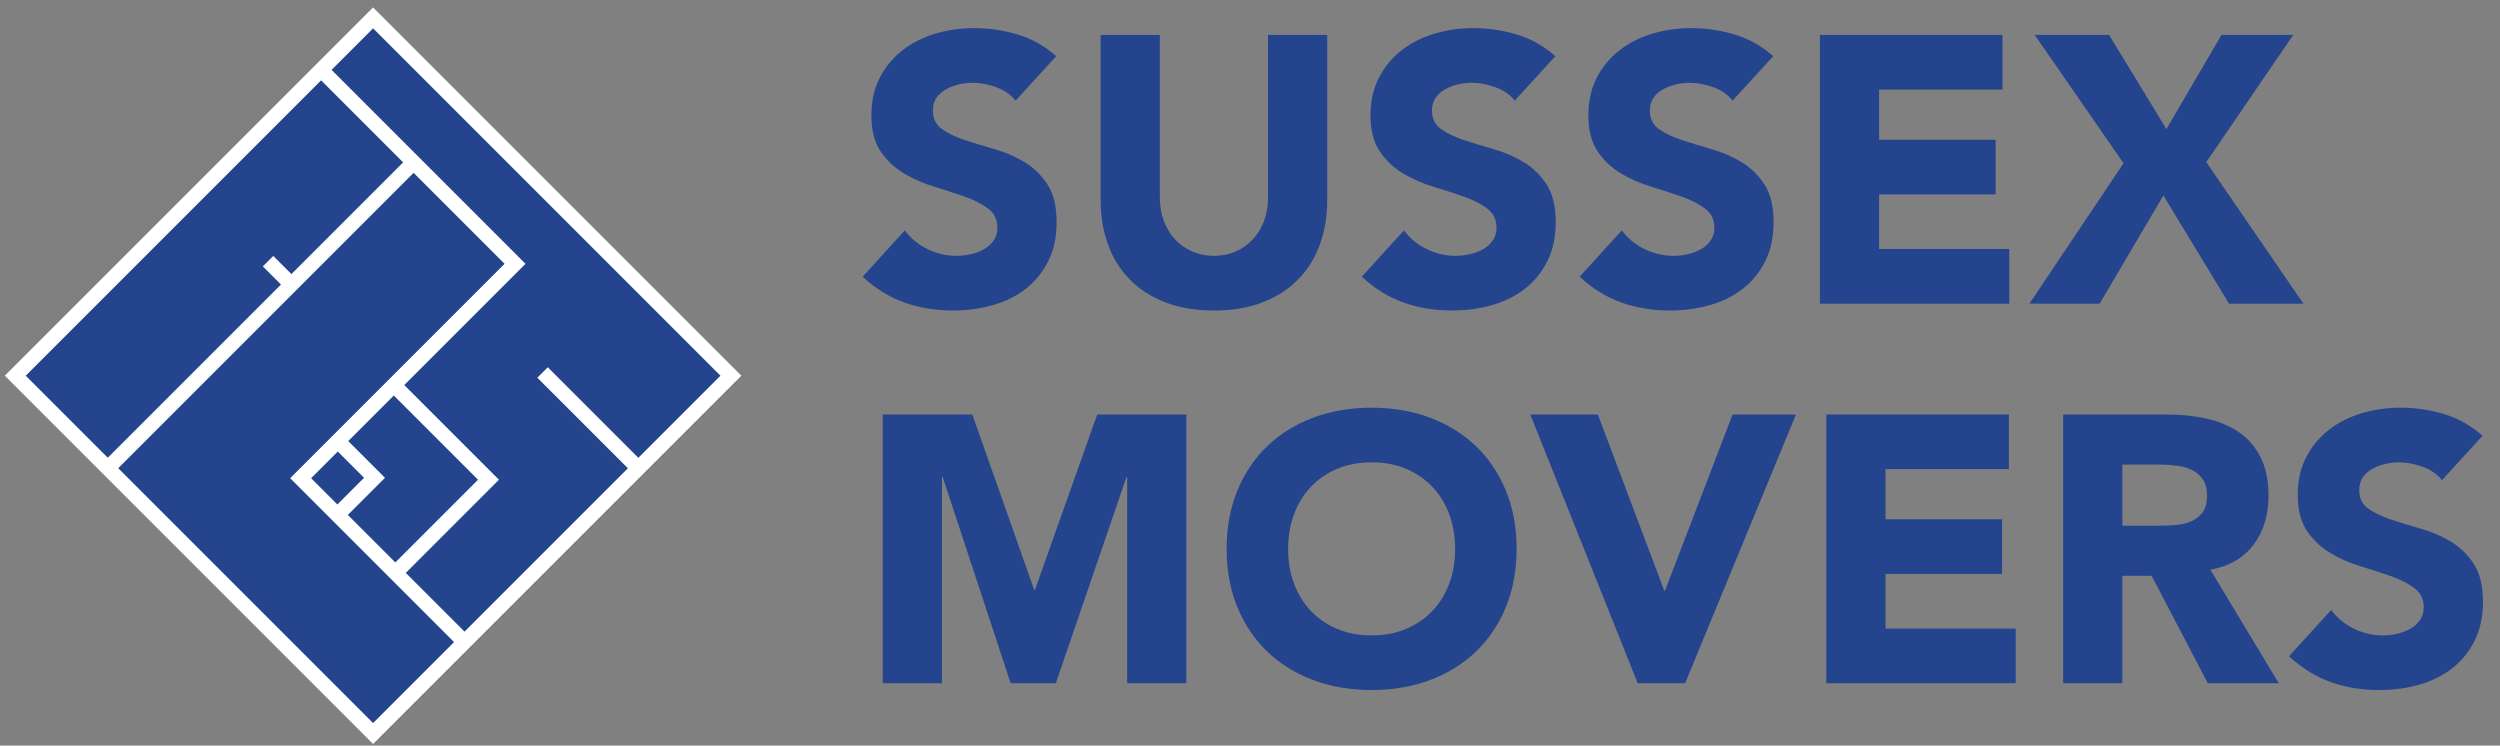 <svg xmlns="http://www.w3.org/2000/svg" width="171" height="51" viewBox="0 0 171 51"><rect x="0" y="0" width="171" height="51" fill="#808080" stroke="none"/><g fill="none" fill-rule="evenodd"><g><g><g><path fill="#25448E" fill-rule="nonzero" d="M64.184 20.239c.952 0 1.856-.121 2.713-.364.857-.242 1.61-.614 2.259-1.116.649-.502 1.164-1.134 1.544-1.895.381-.762.572-1.653.572-2.674 0-1.073-.208-1.93-.623-2.57-.416-.64-.94-1.151-1.571-1.532-.632-.38-1.311-.675-2.038-.883-.727-.207-1.406-.415-2.038-.623-.632-.207-1.155-.458-1.57-.753-.416-.294-.624-.718-.624-1.272 0-.346.087-.64.26-.882.173-.243.398-.438.675-.585.277-.147.57-.255.882-.324.312-.07.615-.104.91-.104.501 0 1.033.1 1.596.299.562.199 1.008.506 1.337.921l2.778-3.037c-.78-.693-1.653-1.186-2.622-1.48-.97-.294-1.974-.441-3.012-.441-.9 0-1.774.125-2.622.376-.848.251-1.597.627-2.246 1.13-.649.501-1.168 1.124-1.557 1.869-.39.744-.585 1.61-.585 2.596 0 1.02.212 1.843.636 2.466.425.623.957 1.125 1.597 1.506.64.38 1.333.683 2.077.908.744.225 1.437.45 2.077.675.64.225 1.173.498 1.597.818.424.32.636.757.636 1.311 0 .33-.083.615-.247.857-.164.242-.38.441-.649.597-.268.156-.571.273-.909.35-.337.079-.67.117-1 .117-.674 0-1.328-.151-1.96-.454-.631-.303-1.155-.731-1.57-1.285l-2.882 3.167c.883.814 1.835 1.402 2.856 1.766 1.021.363 2.129.545 3.323.545zm17.862 0c1.263 0 2.38-.19 3.349-.571.969-.381 1.778-.909 2.427-1.584.65-.675 1.138-1.471 1.467-2.388.329-.918.493-1.921.493-3.012V1.391h-4.05v11.137c0 .572-.09 1.1-.272 1.584-.182.485-.437.904-.766 1.26-.33.354-.719.63-1.169.83-.45.199-.943.298-1.48.298-.536 0-1.033-.099-1.492-.298-.459-.2-.853-.476-1.181-.83-.33-.356-.585-.775-.766-1.26-.182-.485-.273-1.012-.273-1.584V1.391h-4.05v11.293c0 1.09.165 2.094.493 3.012.33.917.818 1.713 1.467 2.388.65.675 1.458 1.203 2.428 1.584.969.38 2.094.57 3.375.57zm16.278 0c.951 0 1.856-.121 2.713-.364.856-.242 1.61-.614 2.258-1.116.65-.502 1.164-1.134 1.545-1.895.38-.762.571-1.653.571-2.674 0-1.073-.208-1.93-.623-2.57-.415-.64-.939-1.151-1.57-1.532-.632-.38-1.312-.675-2.039-.883-.727-.207-1.406-.415-2.038-.623-.631-.207-1.155-.458-1.57-.753-.416-.294-.623-.718-.623-1.272 0-.346.086-.64.26-.882.172-.243.397-.438.674-.585.277-.147.571-.255.883-.324.311-.07.614-.104.909-.104.501 0 1.034.1 1.596.299.563.199 1.008.506 1.337.921l2.778-3.037c-.779-.693-1.653-1.186-2.622-1.48-.97-.294-1.973-.441-3.012-.441-.9 0-1.774.125-2.622.376-.848.251-1.596.627-2.245 1.13-.65.501-1.169 1.124-1.558 1.869-.39.744-.584 1.61-.584 2.596 0 1.02.212 1.843.636 2.466.424.623.956 1.125 1.597 1.506.64.38 1.332.683 2.076.908.745.225 1.437.45 2.077.675.64.225 1.173.498 1.597.818.424.32.636.757.636 1.311 0 .33-.082.615-.247.857-.164.242-.38.441-.649.597-.268.156-.57.273-.908.35-.338.079-.67.117-1 .117-.675 0-1.328-.151-1.96-.454-.632-.303-1.155-.731-1.57-1.285l-2.882 3.167c.882.814 1.834 1.402 2.855 1.766 1.022.363 2.13.545 3.324.545zm14.901 0c.952 0 1.857-.121 2.713-.364.857-.242 1.61-.614 2.26-1.116.648-.502 1.163-1.134 1.544-1.895.38-.762.571-1.653.571-2.674 0-1.073-.208-1.93-.623-2.57-.415-.64-.939-1.151-1.57-1.532-.633-.38-1.312-.675-2.039-.883-.727-.207-1.406-.415-2.038-.623-.631-.207-1.155-.458-1.57-.753-.416-.294-.623-.718-.623-1.272 0-.346.086-.64.26-.882.172-.243.397-.438.674-.585.277-.147.571-.255.883-.324.311-.07.614-.104.908-.104.502 0 1.035.1 1.597.299.563.199 1.008.506 1.337.921l2.778-3.037c-.779-.693-1.653-1.186-2.622-1.48-.97-.294-1.973-.441-3.012-.441-.9 0-1.774.125-2.622.376-.848.251-1.596.627-2.245 1.13-.65.501-1.169 1.124-1.558 1.869-.39.744-.584 1.61-.584 2.596 0 1.02.212 1.843.636 2.466.424.623.956 1.125 1.596 1.506.64.38 1.333.683 2.077.908.745.225 1.437.45 2.077.675.64.225 1.173.498 1.597.818.424.32.636.757.636 1.311 0 .33-.082.615-.247.857-.164.242-.38.441-.649.597-.268.156-.57.273-.908.35-.338.079-.671.117-1 .117-.675 0-1.328-.151-1.96-.454-.632-.303-1.155-.731-1.57-1.285l-2.882 3.167c.882.814 1.834 1.402 2.855 1.766 1.022.363 2.13.545 3.323.545zm23.21-.467v-3.739h-8.905v-3.738h7.97V8.556h-7.97V5.13h8.438V1.391H123.48v18.38h12.955zm6.179 0l4.361-7.4 4.492 7.4h5.088l-6.646-9.684 5.945-8.697h-4.906l-3.765 6.438-3.92-6.438h-5.088l6.075 8.775-6.439 9.606h4.803zM63.43 45.733V31.636h.052l4.647 14.097h3.09l4.829-14.097h.051v14.097h4.05v-18.38h-6.1l-4.258 11.994h-.052l-4.232-11.995h-6.127v18.381h4.05zm29.389.467c1.436 0 2.76-.225 3.972-.675 1.211-.45 2.258-1.094 3.141-1.934.883-.84 1.57-1.856 2.064-3.05.493-1.194.74-2.527.74-3.998s-.247-2.804-.74-3.998c-.493-1.195-1.181-2.211-2.064-3.05-.883-.84-1.93-1.485-3.141-1.935-1.212-.45-2.536-.675-3.972-.675-1.437 0-2.76.225-3.972.675-1.212.45-2.26 1.095-3.142 1.934-.882.84-1.57 1.856-2.064 3.05-.493 1.195-.74 2.528-.74 3.999 0 1.47.247 2.804.74 3.998.494 1.194 1.182 2.21 2.064 3.05.883.84 1.93 1.484 3.142 1.934 1.211.45 2.535.675 3.972.675zm0-3.738c-.866 0-1.649-.147-2.35-.441-.7-.295-1.302-.706-1.804-1.233-.502-.528-.887-1.151-1.155-1.87-.269-.718-.403-1.51-.403-2.375 0-.848.134-1.636.403-2.363.268-.727.653-1.354 1.155-1.882.502-.528 1.103-.939 1.804-1.233.701-.294 1.484-.441 2.35-.441.865 0 1.648.147 2.35.44.7.295 1.302.706 1.804 1.234.501.528.887 1.155 1.155 1.882.268.727.402 1.515.402 2.363 0 .865-.134 1.657-.402 2.375-.268.719-.654 1.342-1.155 1.87-.502.527-1.104.938-1.805 1.233-.7.294-1.484.441-2.35.441zm21.444 3.271l7.58-18.38h-4.335l-4.621 12.046h-.052l-4.543-12.047h-4.621l7.347 18.381h3.245zm22.612 0v-3.738h-8.904v-3.739h7.97v-3.738h-7.97V31.09h8.437v-3.739h-12.487v18.381h12.954zm7.296 0v-7.347h1.999l3.842 7.347h4.855l-4.673-7.762c1.298-.243 2.284-.818 2.96-1.727.674-.908 1.012-2.012 1.012-3.31 0-1.073-.186-1.969-.558-2.687-.372-.718-.874-1.29-1.506-1.713-.632-.424-1.367-.727-2.207-.909-.84-.182-1.726-.273-2.66-.273h-7.114v18.381h4.05zm2.388-10.774h-2.388v-4.18h2.648c.363 0 .735.026 1.116.078.38.052.718.152 1.013.299.294.147.536.359.726.636.19.277.286.649.286 1.116 0 .502-.108.892-.324 1.168-.217.277-.49.48-.818.61-.33.13-.697.208-1.104.234-.406.026-.791.04-1.155.04zM161.748 46.2c.952 0 1.856-.12 2.713-.363.856-.242 1.61-.614 2.258-1.116.65-.502 1.164-1.134 1.545-1.896.38-.761.571-1.652.571-2.674 0-1.073-.208-1.93-.623-2.57-.415-.64-.939-1.15-1.57-1.531-.632-.381-1.312-.675-2.039-.883-.727-.208-1.406-.416-2.038-.623-.631-.208-1.155-.459-1.57-.753-.416-.294-.623-.718-.623-1.272 0-.346.086-.64.26-.883.172-.242.397-.437.674-.584.277-.147.571-.255.883-.325.311-.069.614-.103.909-.103.502 0 1.034.1 1.596.298.563.2 1.008.506 1.337.922l2.778-3.038c-.779-.692-1.653-1.185-2.622-1.48-.97-.294-1.973-.44-3.012-.44-.9 0-1.774.125-2.622.376-.848.25-1.596.627-2.245 1.129-.65.502-1.169 1.125-1.558 1.87-.39.743-.584 1.609-.584 2.595 0 1.021.212 1.844.636 2.467.424.623.956 1.125 1.597 1.505.64.381 1.332.684 2.076.909.745.225 1.437.45 2.077.675.64.225 1.173.498 1.597.818.424.32.636.757.636 1.31 0 .33-.082.615-.247.858-.164.242-.38.44-.649.597-.268.155-.57.272-.908.35-.338.078-.67.117-1 .117-.675 0-1.328-.151-1.96-.454-.632-.303-1.155-.732-1.57-1.285l-2.882 3.167c.882.813 1.834 1.402 2.856 1.765 1.02.364 2.128.545 3.323.545z" transform="translate(-248 -24) translate(249 25)"></path><g><path fill="#25448E" fill-rule="nonzero" stroke="#000" stroke-width=".844" d="M0 0H34.612V34.612H0z" transform="translate(-248 -24) translate(249 25) rotate(45 11.99 29.709)"></path><path stroke="#FFF" stroke-width="1.012" d="M0 5.028L18.76 5.028 18.76 25.768 34.612 25.768" transform="translate(-248 -24) translate(249 25) rotate(45 11.99 29.709)"></path><path stroke="#FFF" stroke-width="1.012" d="M18.76 16.757L27.919 16.757 27.919 25.609M18.76 22.175L22.314 22.175 22.314 25.609M8.947 5.028L8.947 34.612M25.347 8.954L34.612 8.954M8.947 16.847L6.688 16.847" transform="translate(-248 -24) translate(249 25) rotate(45 11.99 29.709)"></path><path stroke="#FFF" stroke-width="1.012" d="M0 0H34.612V34.612H0z" transform="translate(-248 -24) translate(249 25) rotate(45 11.99 29.709)"></path></g></g></g></g></g></svg>